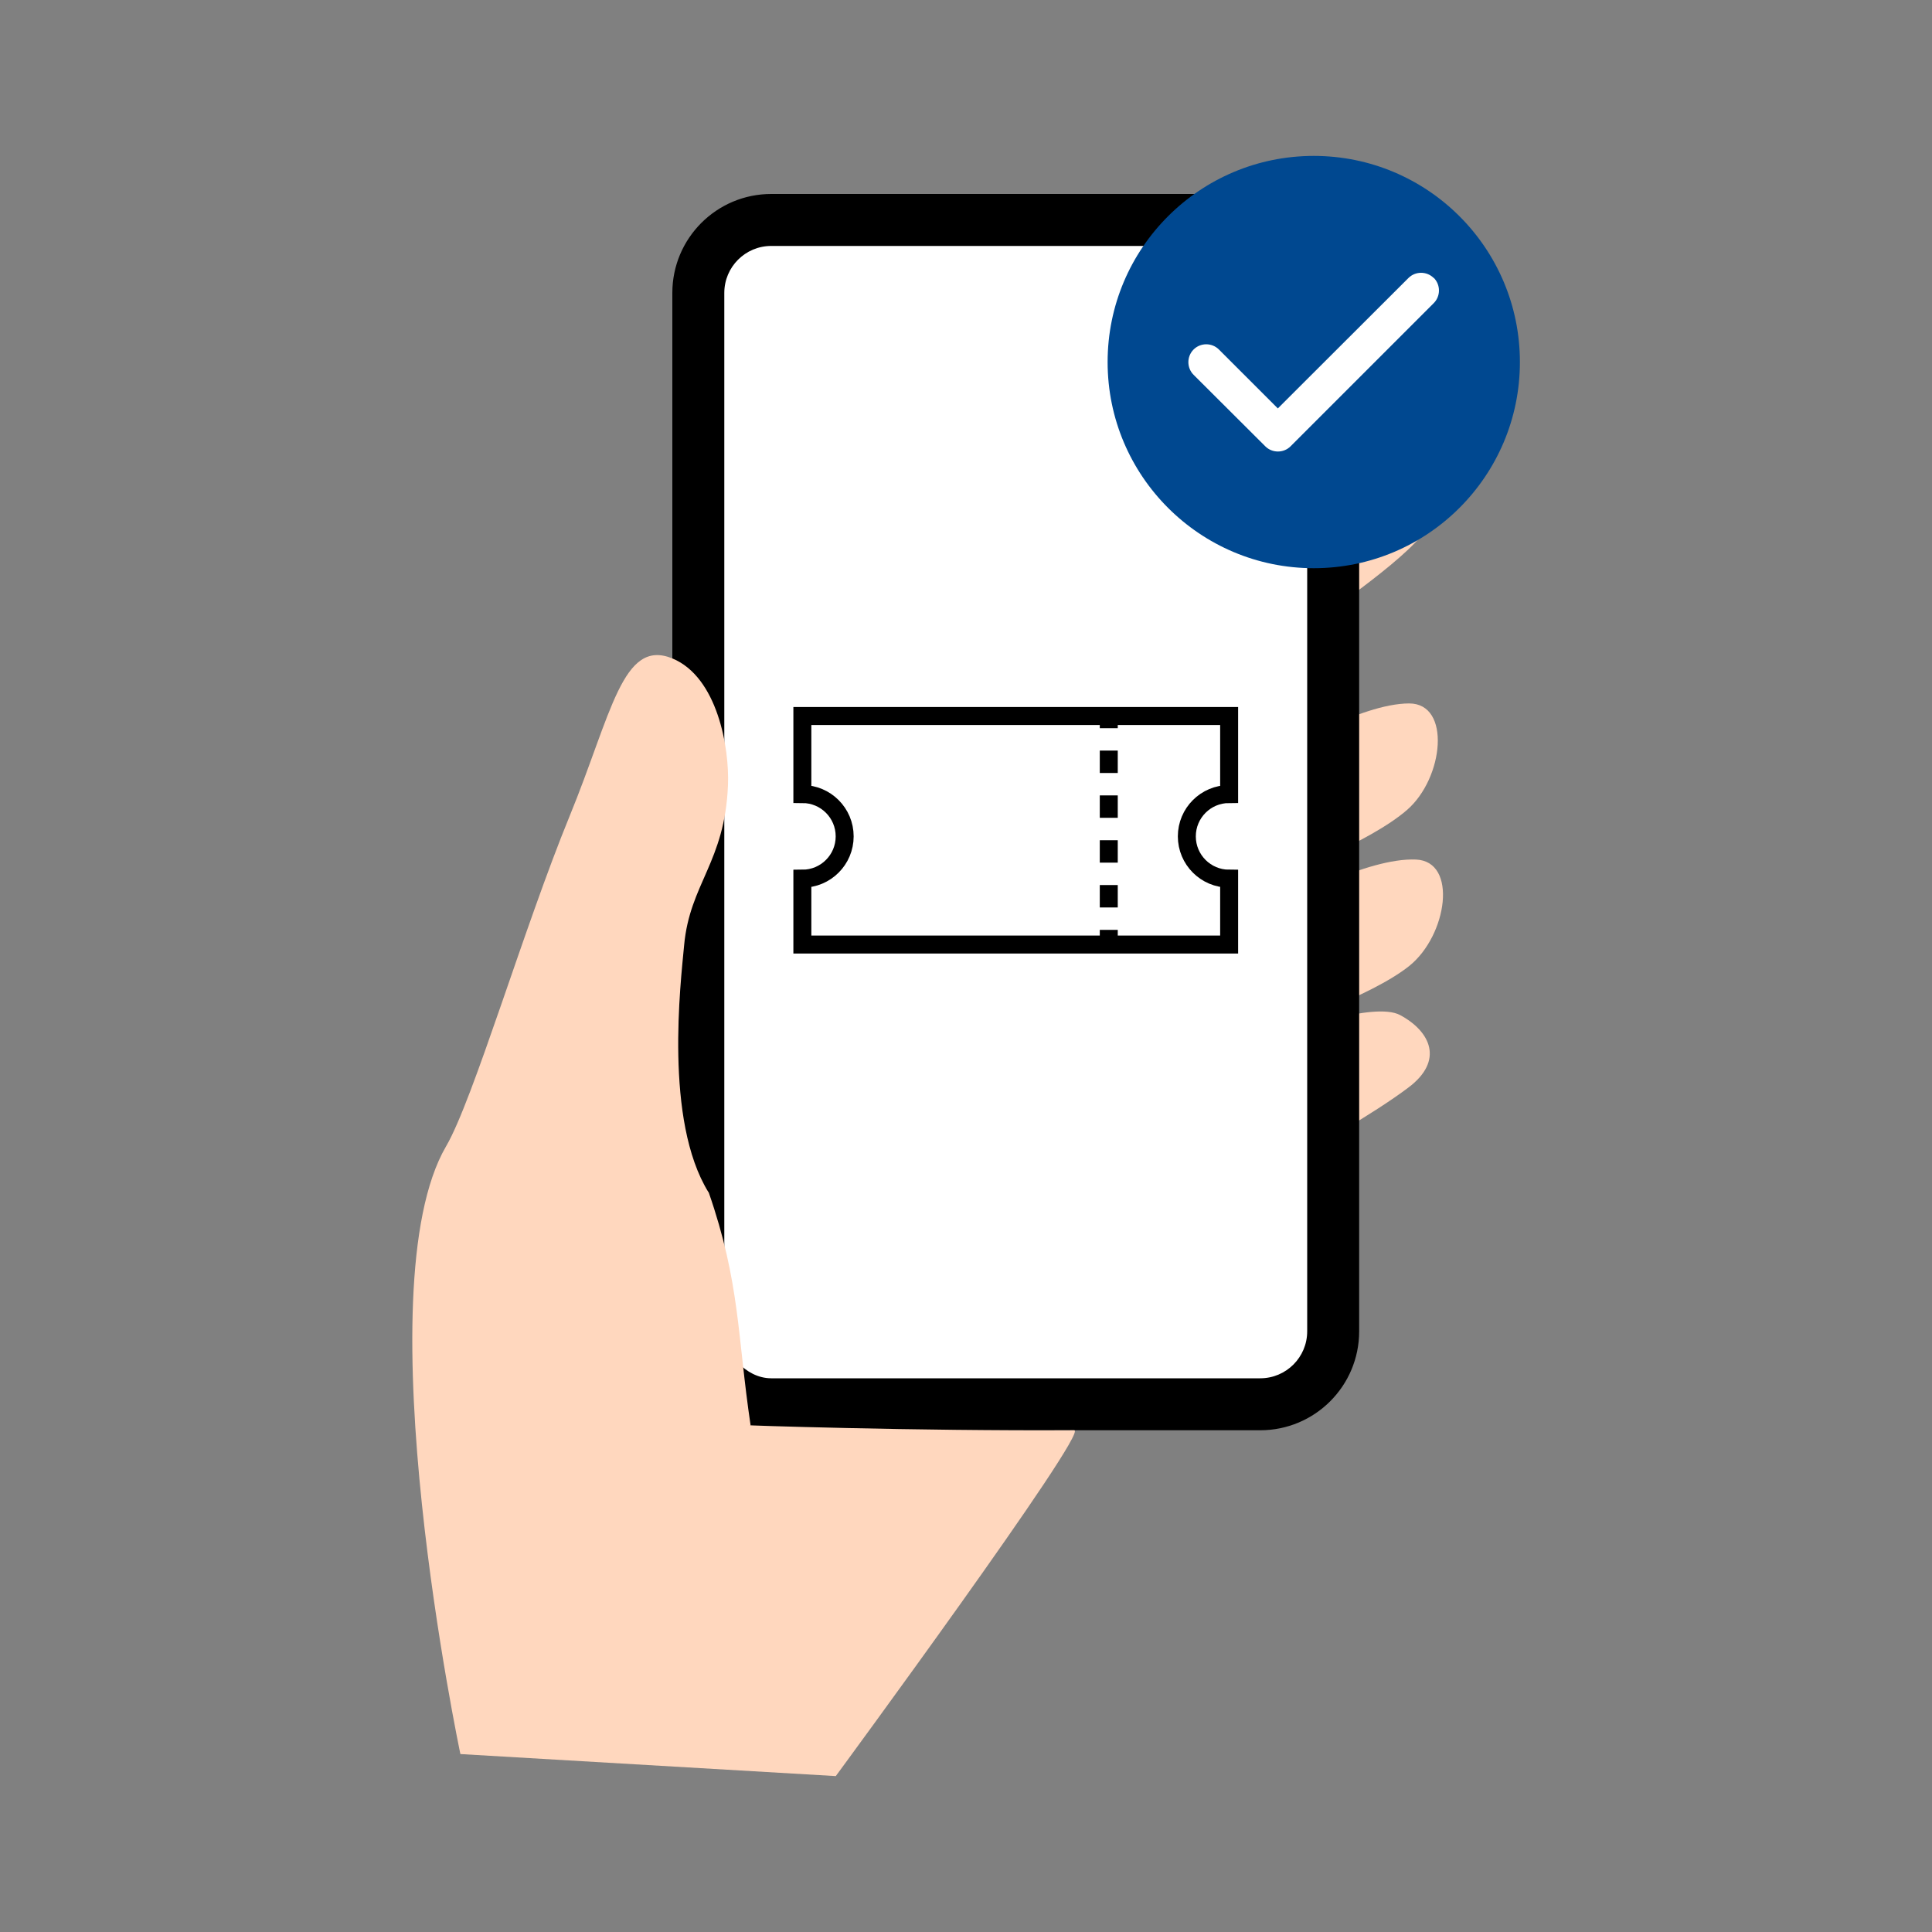 <?xml version="1.0" encoding="UTF-8"?>
<svg id="_レイヤー_1" data-name=" レイヤー 1" xmlns="http://www.w3.org/2000/svg" viewBox="0 0 100 100">
  <rect x="0" y="0" width="100" height="100" fill="#808080" stroke="none"/>
  <defs>
    <style>
      .cls-1, .cls-2, .cls-3 {
        stroke: #000;
        stroke-miterlimit: 10;
        stroke-width: .93px;
      }

      .cls-1, .cls-4 {
        fill: #fff;
      }

      .cls-2, .cls-3 {
        fill: none;
      }

      .cls-5 {
        fill: #000;
      }

      .cls-5, .cls-6, .cls-7, .cls-4 {
        stroke-width: 0px;
      }

      .cls-6 {
        fill: #ffd7be;
      }

      .cls-7 {
        fill: #004890;
      }

      .cls-3 {
        stroke-dasharray: 0 0 0 0 0 0 1.16 1.16;
      }
    </style>
  </defs>
  <path class="cls-6" d="M67.37,30.2v-5.24s5.16-3.41,6.54-2.36c1.6,1.22,1.26,3.17-.38,5.17-1.37,1.67-6.16,4.87-6.16,4.87v-2.44h0Z"/>
  <path class="cls-6" d="M66.28,44.2v-5.25s4.11-2.54,6.66-2.54c2.18,0,1.79,3.86-.11,5.51-1.95,1.7-6.54,3.42-6.54,3.42v-1.15h0Z"/>
  <path class="cls-6" d="M66.3,51.99l.23-5.25s4.22-2.36,6.76-2.25c2.18.09,1.62,3.93-.35,5.51-2.02,1.61-6.68,3.14-6.68,3.14l.05-1.15h0Z"/>
  <path class="cls-6" d="M67.42,58.11l-.74-4.65s4.42-1.65,5.79-.92c1.58.85,2.28,2.36.43,3.75-1.85,1.4-5.25,3.29-5.25,3.29l-.23-1.48h0Z"/>
  <rect class="cls-5" x="34.8" y="10.04" width="35.55" height="63.99" rx="5.12" ry="5.12"/>
  <rect class="cls-4" x="37.49" y="12.73" width="30.17" height="58.61" rx="2.43" ry="2.43"/>
  <path class="cls-6" d="M36.67,61.71c-2.3-3.72-1.44-10.84-1.26-12.78.29-3.19,2.11-4.3,2.27-8.29.08-1.94-.55-5.6-2.88-6.56-2.58-1.06-3.15,2.88-5.32,8.17-2.37,5.78-4.99,14.69-6.39,17.08-4.33,7.42.74,31.46.74,31.46l19.43,1.14s13.17-17.91,12.34-17.9c-8.06.05-17.7-.27-16.75-.26-.69-4.63-.54-7.37-2.17-12.06Z"/>
  <g>
    <path class="cls-1" d="M61.43,43.29c0-1.21.98-2.19,2.19-2.19v-4.04h-22.09v4.04c1.21,0,2.19.98,2.19,2.19s-.98,2.19-2.19,2.19v3.41h22.09v-3.41c-1.21,0-2.19-.98-2.19-2.19Z"/>
    <g>
      <line class="cls-2" x1="57.39" y1="37.06" x2="57.39" y2="37.69"/>
      <line class="cls-3" x1="57.39" y1="38.85" x2="57.39" y2="47.55"/>
      <line class="cls-2" x1="57.39" y1="48.13" x2="57.39" y2="48.75"/>
    </g>
  </g>
  <g>
    <circle class="cls-7" cx="68" cy="18.74" r="10.67"/>
    <path class="cls-4" d="M74.21,14.38c.36.36.36.95,0,1.31l-7.41,7.41c-.36.36-.95.36-1.31,0l-3.71-3.7c-.36-.36-.36-.95,0-1.31s.95-.36,1.31,0l3.05,3.05,6.76-6.75c.36-.36.95-.36,1.31,0,0,0,0,0,0,0Z"/>
  </g>
</svg>